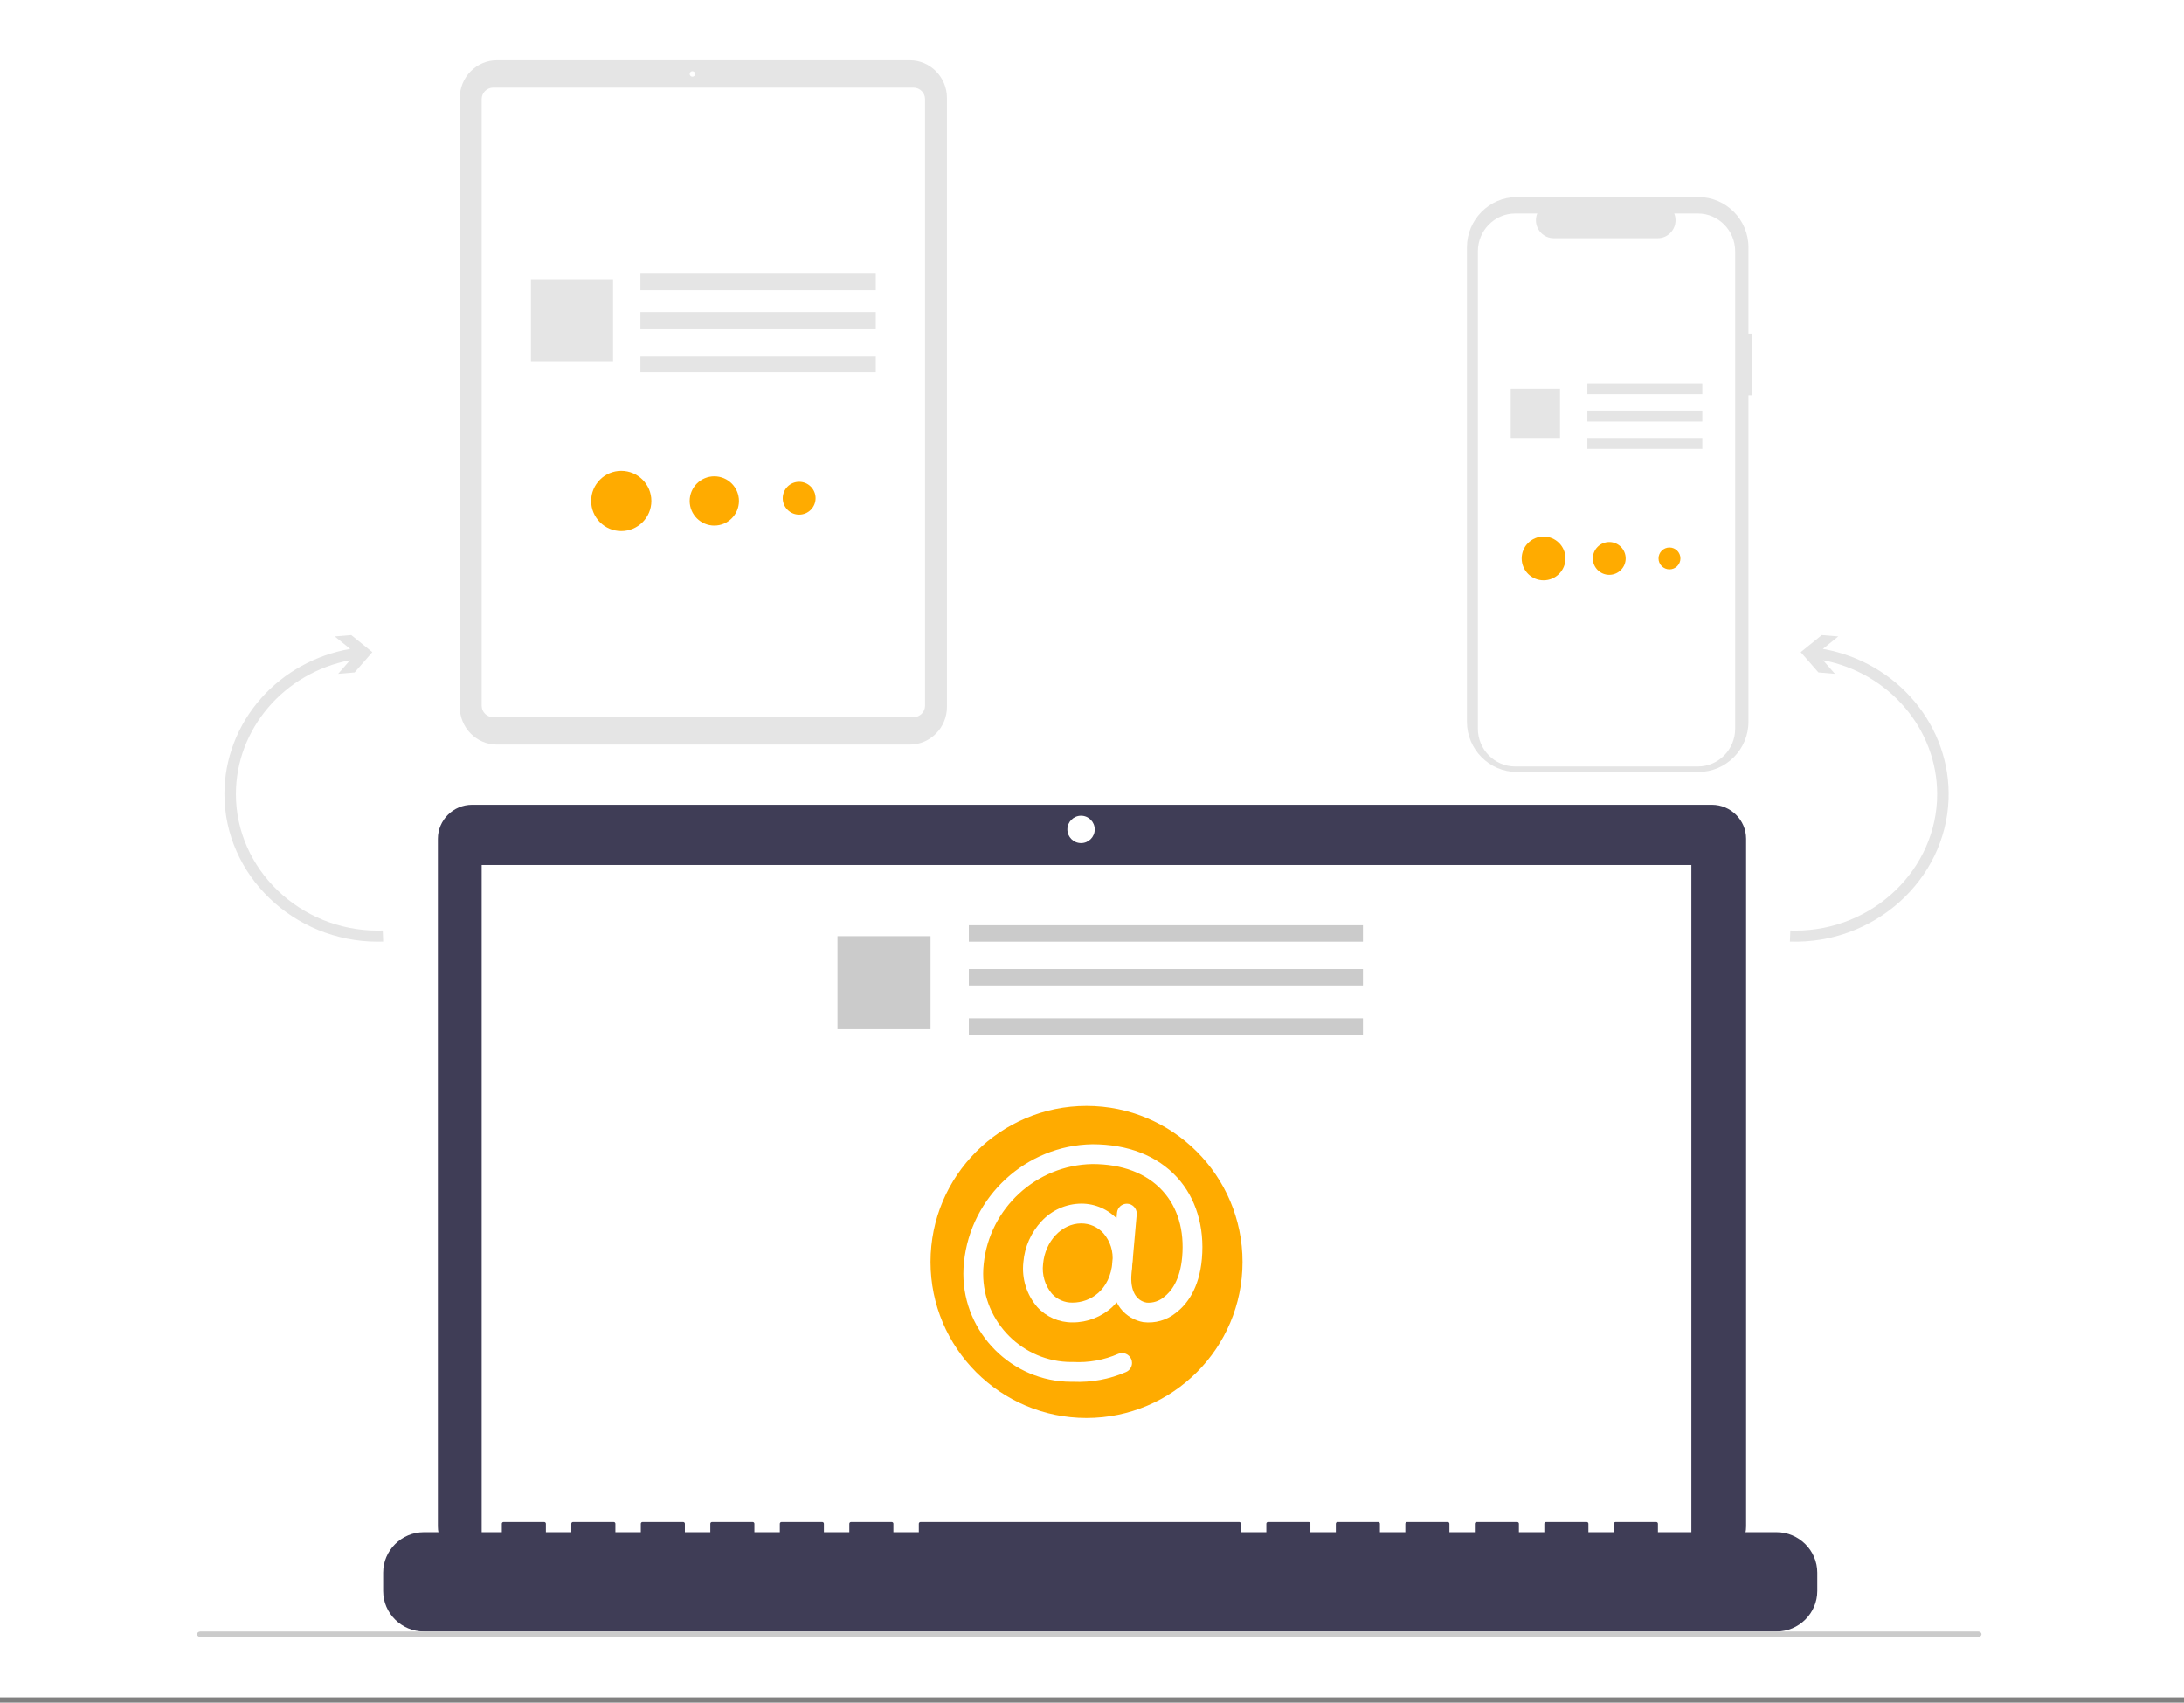 <?xml version="1.0" encoding="UTF-8"?>
<svg width="399px" height="311px" viewBox="0 0 399 311" version="1.1" xmlns="http://www.w3.org/2000/svg" xmlns:xlink="http://www.w3.org/1999/xlink">
    <rect x="0" y="0" width="399" height="311" fill="#808080" stroke="none"/>
    <title>site-migration copy</title>
    <g id="Page-1" stroke="none" stroke-width="1" fill="none" fill-rule="evenodd">
        <g id="site-migration-copy">
            <rect id="Rectangle" fill="#FFFFFF" x="0" y="0" width="399" height="310.034"></rect>
            <g id="Group-33" transform="translate(36, 11)">
                <path d="M284,49.952 L283.427,49.952 L283.427,34.147 C283.427,29.129 279.326,25 274.342,25 L241.085,25 C236.101,25 232.001,29.129 232,34.147 L232,120.853 C232,125.871 236.101,130 241.085,130 L274.342,130 C279.326,130 283.427,125.871 283.427,120.853 L283.427,61.202 L284,61.202 L284,49.952 Z" id="Fill-1" fill="#E5E5E5"></path>
                <path d="M274.213,28 L269.871,28 C270.028,28.392 270.11,28.811 270.11,29.235 C270.11,31.029 268.655,32.505 266.885,32.505 L247.828,32.505 C246.059,32.505 244.603,31.029 244.603,29.235 C244.603,28.811 244.684,28.392 244.842,28 L240.787,28 C237.063,28 234,31.107 234,34.883 L234,122.117 C234,125.893 237.063,129 240.786,129 L274.213,129 C277.936,129 281,125.893 281,122.117 L281,34.883 C281,31.107 277.936,28 274.213,28 Z" id="Fill-2" fill="#FFFFFF"></path>
                <polygon id="Fill-3" fill="#E5E5E5" points="254 61 275 61 275 59 254 59"></polygon>
                <polygon id="Fill-4" fill="#E5E5E5" points="254 66 275 66 275 64 254 64"></polygon>
                <polygon id="Fill-5" fill="#E5E5E5" points="254 71 275 71 275 69 254 69"></polygon>
                <polygon id="Fill-6" fill="#E5E5E5" points="240 69 249 69 249 60 240 60"></polygon>
                <path d="M246,87 C248.207,87 250,88.793 250,91 C250,93.207 248.207,95 246,95 C243.793,95 242,93.207 242,91 C242,88.793 243.793,87 246,87 Z" id="Fill-7" fill="#FFAB00"></path>
                <path d="M258,88 C259.655,88 261,89.345 261,91 C261,92.656 259.655,94 258,94 C256.344,94 255,92.656 255,91 C255,89.345 256.344,88 258,88 Z" id="Fill-8" fill="#FFAB00"></path>
                <path d="M269,89 C270.104,89 271,89.896 271,91 C271,92.104 270.104,93 269,93 C267.896,93 267,92.104 267,91 C267,89.896 267.896,89 269,89 Z" id="Fill-9" fill="#FFAB00"></path>
                <path d="M130.251,125 L54.75,125 C51.048,124.996 48.004,121.901 48,118.14 L48,6.86 C48.004,3.098 51.048,0.004 54.75,0 L130.251,0 C133.952,0.004 136.996,3.098 137,6.86 L137,118.14 C136.996,121.901 133.952,124.996 130.251,125 Z" id="Fill-10" fill="#E5E5E5"></path>
                <path d="M130.892,120 L54.109,120 C52.952,119.999 52.001,119.056 52,117.908 L52,7.092 C52.001,5.945 52.952,5.001 54.109,5 L130.892,5 C132.048,5.001 132.999,5.945 133,7.092 L133,117.908 C132.999,119.056 132.048,119.999 130.892,120 Z" id="Fill-11" fill="#FFFFFF"></path>
                <path d="M90.5,2 C90.776,2 91,2.224 91,2.5 C91,2.776 90.776,3 90.5,3 C90.224,3 90,2.776 90,2.5 C90,2.224 90.224,2 90.5,2 Z" id="Fill-12" fill="#FFFFFF"></path>
                <polygon id="Fill-13" fill="#E5E5E5" points="81 42 124 42 124 39 81 39"></polygon>
                <polygon id="Fill-14" fill="#E5E5E5" points="81 49 124 49 124 46 81 46"></polygon>
                <polygon id="Fill-15" fill="#E5E5E5" points="81 57 124 57 124 54 81 54"></polygon>
                <polygon id="Fill-16" fill="#E5E5E5" points="61 55 76 55 76 40 61 40"></polygon>
                <path d="M77.5,75 C80.536,75 83,77.465 83,80.5 C83,83.536 80.536,86 77.5,86 C74.464,86 72,83.536 72,80.5 C72,77.465 74.464,75 77.5,75 Z" id="Fill-17" fill="#FFAB00"></path>
                <path d="M94.5,76 C96.984,76 99,78.016 99,80.5 C99,82.983 96.984,85 94.5,85 C92.017,85 90,82.983 90,80.5 C90,78.016 92.017,76 94.5,76 Z" id="Fill-18" fill="#FFAB00"></path>
                <path d="M110,77 C111.656,77 113,78.344 113,80 C113,81.656 111.656,83 110,83 C108.345,83 107,81.656 107,80 C107,78.344 108.345,77 110,77 Z" id="Fill-19" fill="#FFAB00"></path>
                <path d="M276.765,136 L50.235,136 C46.815,136 44,138.8 44,142.204 L44,267.796 C44,271.199 46.815,274 50.235,274 L276.765,274 C280.186,274 283,271.199 283,267.796 L283,142.204 C283,138.8 280.186,136 276.765,136 Z" id="Fill-20" fill="#3F3D56"></path>
                <polygon id="Fill-21" fill="#FFFFFF" points="52 274 273 274 273 147 52 147"></polygon>
                <path d="M161.5,138 C162.88,138 164,139.121 164,140.5 C164,141.88 162.88,143 161.5,143 C160.12,143 159,141.88 159,140.5 C159,139.121 160.12,138 161.5,138 Z" id="Fill-22" fill="#FFFFFF"></path>
                <path d="M288.568,268.863 L266.889,268.863 L266.889,267.308 C266.889,267.139 266.749,267 266.579,267 L259.147,267 C258.977,267 258.837,267.139 258.837,267.308 L258.837,268.863 L254.191,268.863 L254.191,267.308 C254.191,267.139 254.052,267 253.882,267 L246.449,267 C246.28,267 246.139,267.139 246.139,267.308 L246.139,268.863 L241.494,268.863 L241.494,267.308 C241.494,267.139 241.354,267 241.185,267 L233.752,267 C233.582,267 233.442,267.139 233.442,267.308 L233.442,268.863 L228.797,268.863 L228.797,267.308 C228.797,267.139 228.657,267 228.487,267 L221.054,267 C220.885,267 220.745,267.139 220.745,267.308 L220.745,268.863 L216.099,268.863 L216.099,267.308 C216.099,267.139 215.96,267 215.79,267 L208.357,267 C208.188,267 208.047,267.139 208.047,267.308 L208.047,268.863 L203.402,268.863 L203.402,267.308 C203.402,267.139 203.262,267 203.092,267 L195.66,267 C195.49,267 195.35,267.139 195.35,267.308 L195.35,268.863 L190.705,268.863 L190.705,267.308 C190.705,267.139 190.565,267 190.395,267 L132.172,267 C132.003,267 131.863,267.139 131.863,267.308 L131.863,268.863 L127.218,268.863 L127.218,267.308 C127.218,267.139 127.078,267 126.908,267 L119.475,267 C119.306,267 119.165,267.139 119.165,267.308 L119.165,268.863 L114.52,268.863 L114.52,267.308 C114.52,267.139 114.381,267 114.211,267 L106.778,267 C106.608,267 106.468,267.139 106.468,267.308 L106.468,268.863 L101.823,268.863 L101.823,267.308 C101.823,267.139 101.683,267 101.513,267 L94.08,267 C93.91,267 93.771,267.139 93.771,267.308 L93.771,268.863 L89.125,268.863 L89.125,267.308 C89.125,267.139 88.985,267 88.816,267 L81.383,267 C81.213,267 81.073,267.139 81.073,267.308 L81.073,268.863 L76.428,268.863 L76.428,267.308 C76.428,267.139 76.288,267 76.119,267 L68.686,267 C68.516,267 68.376,267.139 68.376,267.308 L68.376,268.863 L63.73,268.863 L63.73,267.308 C63.73,267.139 63.591,267 63.421,267 L55.988,267 C55.818,267 55.679,267.139 55.679,267.308 L55.679,268.863 L41.433,268.863 C37.355,268.863 34,272.201 34,276.259 L34,279.604 C34,283.661 37.355,287 41.433,287 L288.568,287 C292.645,287 296,283.661 296,279.604 L296,276.259 C296,272.201 292.645,268.863 288.568,268.863 Z" id="Fill-23" fill="#3F3D56"></path>
                <polygon id="Fill-24" fill="#CBCBCB" points="141 161 213 161 213 158 141 158"></polygon>
                <polygon id="Fill-25" fill="#CBCBCB" points="141 169 213 169 213 166 141 166"></polygon>
                <polygon id="Fill-26" fill="#CBCBCB" points="141 178 213 178 213 175 141 175"></polygon>
                <polygon id="Fill-27" fill="#CBCBCB" points="117 177 134 177 134 160 117 160"></polygon>
                <path d="M162.5,191 C178.23,191 191,203.77 191,219.5 C191,235.229 178.23,248 162.5,248 C146.771,248 134,235.229 134,219.5 C134,203.77 146.771,191 162.5,191 Z" id="Fill-28" fill="#FFAB00"></path>
                <g id="Group-3" transform="translate(140, 198)" fill="#FFFFFF">
                    <path d="M19.933,32.544 C17.492,32.565 15.154,31.547 13.506,29.745 C11.552,27.485 10.629,24.507 10.963,21.537 C11.193,18.739 12.367,16.099 14.29,14.054 C16.157,12.036 18.777,10.875 21.527,10.848 C24.085,10.837 26.53,11.915 28.248,13.81 C30.196,16.011 31.135,18.931 30.837,21.855 C30.657,24.823 29.375,27.62 27.244,29.695 C25.261,31.542 22.644,32.561 19.933,32.544 Z M21.527,14.464 C17.988,14.464 14.93,17.71 14.565,21.854 C14.321,23.814 14.904,25.79 16.173,27.303 C17.134,28.36 18.505,28.953 19.934,28.928 C23.243,28.928 26.784,26.642 27.235,21.537 C27.445,19.623 26.845,17.705 25.581,16.252 C24.545,15.108 23.07,14.457 21.527,14.464 Z" id="Fill-1"></path>
                    <path d="M20.051,43.391 C19.944,43.393 19.837,43.394 19.73,43.394 C8.906,43.394 0,34.488 0,23.664 C0,22.954 0.038,22.244 0.115,21.538 C1.335,9.514 11.472,0.2 23.556,0 C30.066,0 35.421,2.091 39.045,6.048 C42.48,9.8 44.089,15.082 43.575,20.92 C43.088,26.451 40.741,29.331 38.859,30.774 C37.179,32.143 35.01,32.764 32.86,32.493 C29.884,31.965 26.592,29.262 27.11,23.379 L28.069,12.503 C28.155,11.578 28.94,10.863 29.869,10.863 C30.86,10.863 31.677,11.679 31.677,12.671 C31.677,12.72 31.675,12.77 31.671,12.82 L30.712,23.696 C30.455,26.621 31.494,28.579 33.491,28.933 C34.642,29.022 35.782,28.652 36.66,27.903 C37.966,26.902 39.601,24.823 39.973,20.603 C40.403,15.717 39.16,11.528 36.378,8.49 C33.458,5.301 29.024,3.616 23.556,3.616 C13.335,3.81 4.769,11.684 3.717,21.853 C3.649,22.454 3.615,23.058 3.615,23.662 C3.615,32.504 10.89,39.779 19.732,39.779 C19.838,39.779 19.945,39.778 20.051,39.775 C22.883,39.929 25.712,39.416 28.309,38.278 C28.529,38.187 28.765,38.14 29.003,38.14 C29.994,38.14 30.811,38.956 30.811,39.948 C30.811,40.672 30.376,41.329 29.71,41.612 C26.669,42.936 23.364,43.544 20.051,43.391 Z" id="Fill-2"></path>
                </g>
                <path d="M11.724,116.521 C15.902,111.808 21.646,108.63 27.978,107.527 L25.164,105.251 L28.174,105 L32.025,108.117 L28.788,111.825 L25.778,112.077 L27.947,109.593 C15.875,111.902 7.098,122.196 7.098,134.048 C7.098,147.725 18.787,158.979 32.991,158.979 C33.302,158.979 33.614,158.974 33.925,158.963 L34,160.982 C33.665,160.994 33.329,161 32.994,161 C17.637,161 5,148.832 5,134.045 C5,127.62 7.386,121.402 11.724,116.521 Z" id="Fill-30" fill="#E5E5E5"></path>
                <path d="M319.982,135.014 C319.429,149.791 306.347,161.515 291,160.983 L291.076,158.964 C291.387,158.975 291.698,158.98 292.009,158.98 C306.213,158.98 317.901,147.725 317.901,134.048 C317.901,122.196 309.125,111.902 297.053,109.593 L299.222,112.076 L296.212,111.825 L292.976,108.117 L296.827,105 L299.836,105.251 L297.022,107.527 C310.642,109.915 320.48,121.691 319.982,135.014 Z" id="Fill-31" fill="#E5E5E5"></path>
                <path d="M325.383,288 L0.617,288 C0.279,288 0,287.774 0,287.5 C0,287.226 0.279,287 0.617,287 L325.383,287 C325.722,287 326,287.226 326,287.5 C326,287.774 325.722,288 325.383,288 Z" id="Fill-32" fill="#CBCBCB"></path>
            </g>
        </g>
    </g>
</svg>